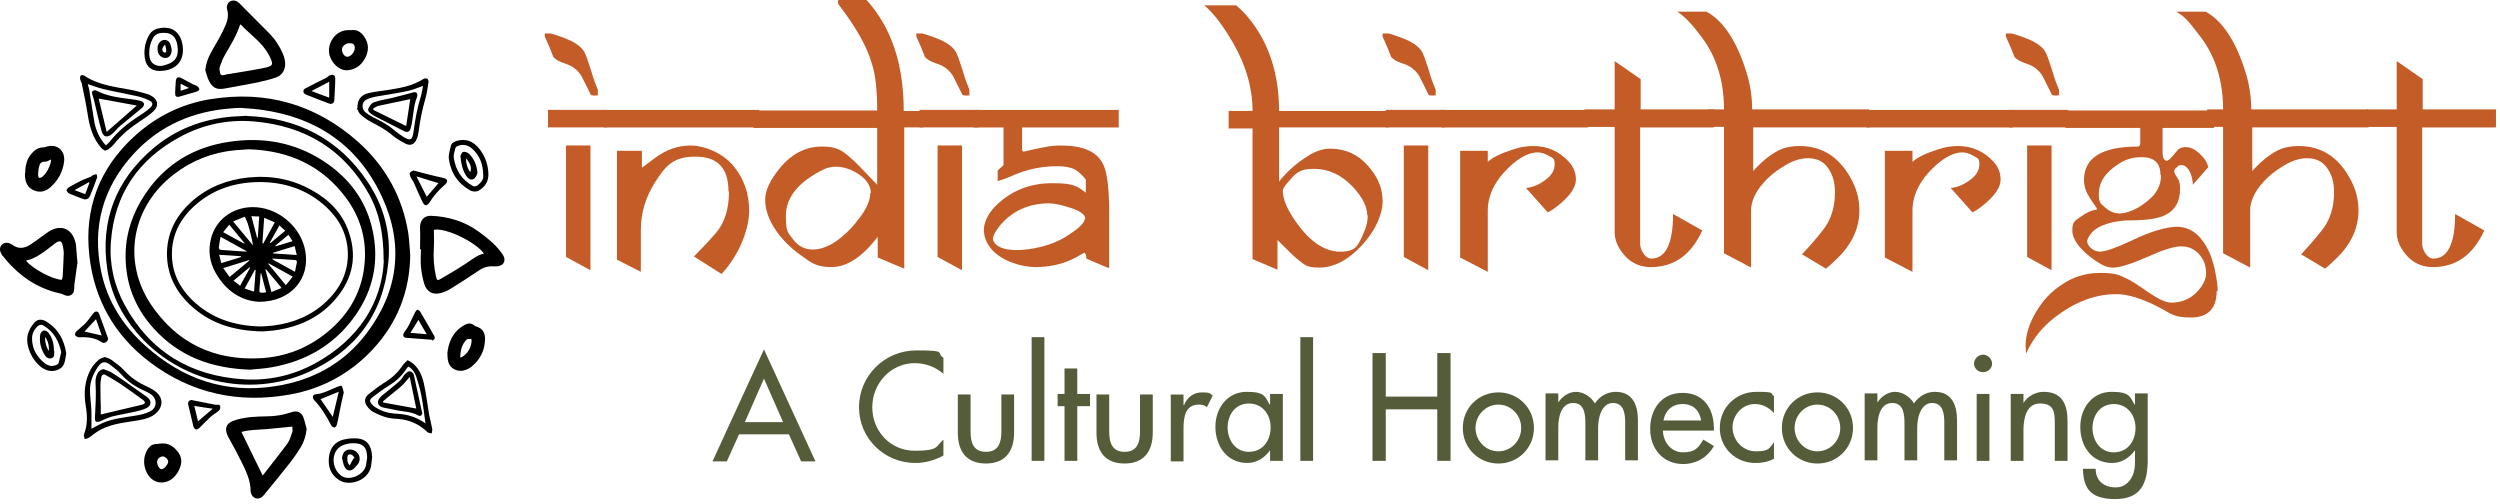 <svg width="372" height="75" viewBox="0 0 372 75" fill="none" xmlns="http://www.w3.org/2000/svg">
<path d="M61.043 37.965C60.963 43.374 59.117 48.07 55.449 52.002C52.098 55.59 47.956 57.833 43.154 58.703C35.555 60.075 28.51 58.571 22.309 53.901C17.032 49.917 13.998 44.535 13.286 37.965C12.52 30.999 14.79 25.062 19.961 20.313C23.154 17.384 26.927 15.485 31.227 14.772C39.592 13.4 47.006 15.511 53.338 21.157C57.375 24.772 59.882 29.31 60.752 34.693C60.911 35.775 60.937 36.883 61.043 37.965ZM35.977 16.065C35.792 16.065 35.607 16.065 35.423 16.065C35.132 16.065 34.842 16.091 34.552 16.118C28.774 16.514 23.761 18.651 19.829 22.951C15.291 27.938 13.681 33.796 15.053 40.418C15.977 44.825 18.299 48.466 21.623 51.447C27.138 56.408 33.576 58.624 40.964 57.463C46.478 56.619 51.148 54.086 54.526 49.627C59.275 43.374 60.145 36.461 56.874 29.363C52.81 20.55 45.449 16.566 35.977 16.065Z" fill="black"/>
<path d="M45.633 63.796C45.528 64.799 45.264 65.696 44.762 66.514C44.235 67.385 43.654 68.229 43.021 69.02C41.834 70.551 40.567 72.055 39.353 73.559C39.222 73.717 39.09 73.875 38.931 73.981C38.404 74.35 37.744 74.192 37.454 73.638C37.375 73.48 37.295 73.269 37.295 73.084C37.295 71.527 36.636 70.155 35.976 68.809C35.475 67.78 34.921 66.751 34.367 65.749C34.235 65.511 34.103 65.274 33.971 65.036C33.311 63.743 33.628 62.925 35.026 62.503C36.583 62.028 38.166 61.976 39.776 61.949C41.042 61.949 42.256 61.712 43.443 61.316C44.156 61.079 44.815 61.316 45.105 62.002C45.343 62.583 45.448 63.216 45.633 63.823V63.796ZM35.923 64.271C36.979 66.435 38.008 68.572 39.09 70.762C40.303 69.179 41.57 67.622 42.757 66.013C43.127 65.511 43.285 64.852 43.496 64.271C43.575 64.007 43.496 63.691 43.496 63.48C42.203 63.611 40.937 63.743 39.697 63.849C38.43 63.955 37.163 63.928 35.923 64.271Z" fill="black"/>
<path d="M62.503 37.072C62.503 36.017 62.556 34.988 62.503 33.932C62.45 32.851 63.084 32.059 64.139 32.112C66.751 32.217 69.178 32.956 71.289 34.513C72.477 35.384 73.638 36.307 74.535 37.494C74.693 37.706 74.851 37.917 74.957 38.154C75.247 38.787 74.957 39.42 74.271 39.579C74.007 39.658 73.717 39.632 73.453 39.632C72.635 39.579 71.922 39.79 71.237 40.265C69.838 41.215 68.413 42.112 66.989 43.009C66.593 43.246 66.171 43.431 65.748 43.563C64.456 43.959 63.506 43.484 63.11 42.191C62.872 41.373 62.714 40.529 62.635 39.684C62.556 38.814 62.635 37.943 62.635 37.099C62.609 37.099 62.582 37.099 62.556 37.099L62.503 37.072ZM72.028 37.758C70.867 36.043 66.276 33.827 64.561 34.196C64.561 35.041 64.614 35.911 64.561 36.782C64.456 38.26 64.561 39.737 64.878 41.162C65.01 41.716 65.089 41.795 65.564 41.505C66.83 40.766 68.097 40.027 69.337 39.209C70.207 38.655 70.973 37.943 72.028 37.732V37.758Z" fill="black"/>
<path d="M30.539 10.448C30.645 9.499 30.935 8.681 31.357 7.889C31.779 7.098 32.281 6.306 32.703 5.514C33.019 4.934 33.309 4.327 33.573 3.72C33.89 3.008 34.022 2.243 33.811 1.451C33.653 0.871 33.864 0.422 34.286 0.185C34.708 -0.026 35.209 0.079 35.605 0.475C37.135 2.005 38.666 3.536 40.17 5.066C40.987 5.91 41.594 6.886 42.069 7.942C42.228 8.285 42.333 8.628 42.386 8.971C42.597 10.132 42.148 11.134 41.067 11.53C40.038 11.9 38.956 12.111 37.901 12.348C36.423 12.638 34.945 12.876 33.468 13.166C32.333 13.377 31.674 13.14 31.119 12.084C30.856 11.583 30.724 10.976 30.539 10.422V10.448ZM35.79 3.641C35.737 3.72 35.684 3.747 35.684 3.773C35.183 5.33 34.312 6.702 33.494 8.127C33.178 8.681 32.94 9.261 32.729 9.868C32.623 10.158 32.676 10.501 32.729 10.791C32.782 11.134 32.993 11.266 33.362 11.161C33.626 11.082 33.89 11.029 34.154 11.002C35.869 10.712 37.61 10.448 39.299 10.105C40.671 9.842 40.724 9.604 40.09 8.338C39.114 6.359 37.267 5.198 35.816 3.641H35.79Z" fill="black"/>
<path d="M11.543 38.944C11.384 40 11.226 41.187 11.068 42.348C11.041 42.586 11.068 42.797 11.041 43.034C10.989 43.878 10.302 44.248 9.537 43.878C9.326 43.773 9.089 43.694 8.851 43.641C5.289 42.849 2.572 40.818 0.355 38.021C0.25 37.889 0.171 37.731 0.118 37.599C-0.093 37.124 -0.014 36.675 0.303 36.385C0.619 36.095 1.068 36.042 1.543 36.253C1.648 36.306 1.727 36.359 1.806 36.411C2.677 37.071 3.574 36.992 4.445 36.438C5.21 35.963 5.923 35.382 6.688 34.855C7.057 34.591 7.4 34.327 7.796 34.169C9.221 33.535 10.514 34.09 11.068 35.567C11.173 35.857 11.279 36.174 11.305 36.491C11.384 37.282 11.437 38.074 11.516 38.971L11.543 38.944ZM9.194 41.636C9.247 41.477 9.3 41.293 9.326 41.134C9.379 39.973 9.458 38.839 9.485 37.678C9.485 37.282 9.405 36.886 9.326 36.517C9.168 35.831 8.93 35.752 8.324 36.121C8.271 36.148 8.192 36.2 8.139 36.253C6.82 37.256 5.58 38.39 3.864 38.786C4.814 39.973 7.849 41.609 9.221 41.636H9.194Z" fill="black"/>
<path d="M3.737 25.777C3.764 24.748 3.948 23.772 4.608 22.954C5.083 22.374 5.663 21.925 6.508 21.925C6.613 21.925 6.745 21.872 6.851 21.846C8.434 21.318 9.727 22.347 9.542 24.036C9.357 25.54 8.671 26.806 7.537 27.835C6.798 28.495 5.954 28.732 5.004 28.31C4.054 27.888 3.764 27.07 3.711 26.12C3.711 26.015 3.711 25.909 3.711 25.804L3.737 25.777ZM7.616 23.719C7.273 23.851 6.983 24.089 6.692 24.062C6.112 24.036 5.927 24.352 5.822 24.775C5.716 25.197 5.69 25.645 5.663 26.067C5.663 26.2 5.743 26.437 5.822 26.463C5.954 26.49 6.138 26.437 6.27 26.331C6.93 25.777 7.299 25.038 7.537 24.221C7.59 24.062 7.59 23.904 7.59 23.719H7.616Z" fill="black"/>
<path d="M66.555 52.665C66.713 51.003 67.32 49.367 69.114 48.364C69.615 48.074 70.117 48.021 70.592 48.444C70.671 48.523 70.776 48.549 70.882 48.575C71.779 48.892 72.148 49.42 72.175 50.343C72.175 52.032 71.515 53.43 70.222 54.512C70.117 54.618 69.985 54.697 69.853 54.776C69.114 55.198 68.349 55.356 67.557 54.934C66.766 54.486 66.581 53.747 66.581 52.665H66.555ZM68.481 53.219C69.51 52.903 70.328 51.451 70.143 50.422C69.906 50.449 69.589 50.422 69.431 50.528C68.718 51.24 68.507 52.164 68.481 53.193V53.219Z" fill="black"/>
<path d="M15.556 53.113C15.899 53.245 16.295 53.324 16.558 53.535C17.218 54.01 17.904 54.485 18.458 55.092C19.434 56.174 20.569 56.939 21.888 57.52C22.231 57.678 22.574 57.863 22.891 58.074C24.764 59.34 24.078 61.108 22.601 61.926C21.888 62.322 20.991 62.48 20.173 62.612C18.194 62.928 16.189 63.113 14.448 64.248C14.025 64.512 13.63 64.881 13.207 65.145C13.049 65.25 12.812 65.277 12.601 65.33C12.548 65.145 12.495 64.934 12.469 64.749C12.469 64.696 12.495 64.644 12.521 64.564C13.049 63.192 12.996 61.794 12.759 60.396C12.442 58.469 12.574 56.57 13.577 54.828C13.867 54.327 14.289 53.905 14.711 53.509C14.923 53.324 15.266 53.272 15.556 53.14V53.113ZM13.603 63.799C14.105 63.535 14.632 63.245 15.186 62.981C16.77 62.269 18.458 62.137 20.147 61.847C20.886 61.741 21.624 61.556 22.284 61.24C23.392 60.739 23.445 59.367 22.469 58.681C22.126 58.443 21.756 58.258 21.387 58.1C20.094 57.52 18.959 56.754 18.01 55.673C17.535 55.145 16.981 54.723 16.427 54.301C15.635 53.694 15.107 53.773 14.553 54.617C13.867 55.646 13.366 56.807 13.392 58.074C13.392 59.129 13.577 60.158 13.603 61.214C13.63 62.084 13.603 62.955 13.603 63.799Z" fill="black"/>
<path d="M15.618 22.426C15.433 22.294 15.222 22.189 15.064 22.004C13.824 20.606 13.349 18.891 13.059 17.096C12.821 15.513 12.478 13.957 12.161 12.4C12.109 12.189 11.95 11.978 11.924 11.767C11.898 11.582 11.924 11.345 12.003 11.239C12.082 11.16 12.373 11.16 12.504 11.239C14.642 12.664 17.095 12.928 19.523 13.376C20.367 13.535 21.159 13.798 21.977 14.009C22.161 14.062 22.346 14.168 22.504 14.247C23.507 14.801 23.692 15.751 22.847 16.542C22.293 17.07 21.607 17.545 20.948 17.967C19.444 18.944 18.072 20.052 16.937 21.477C16.726 21.74 16.462 21.951 16.198 22.163C16.04 22.294 15.829 22.321 15.565 22.453L15.618 22.426ZM15.75 21.635C15.961 21.424 16.198 21.265 16.357 21.054C17.57 19.498 19.074 18.284 20.737 17.229C21.291 16.859 21.845 16.49 22.346 16.041C22.821 15.619 22.768 15.197 22.188 14.933C21.607 14.669 20.974 14.432 20.341 14.3C18.678 13.93 17.016 13.64 15.354 13.244C14.589 13.06 13.824 12.769 13.059 12.505C13.138 12.822 13.243 13.139 13.296 13.482C13.56 15.039 13.771 16.569 14.035 18.126C14.272 19.445 14.826 20.606 15.75 21.635Z" fill="black"/>
<path d="M51.971 4.484C51.971 4.484 52.103 4.484 52.235 4.484C52.947 4.378 53.528 4.642 53.976 5.17C54.742 6.093 54.979 7.149 54.504 8.283C54.003 9.471 53.158 10.262 51.839 10.447C50.757 10.579 49.676 9.787 49.148 8.547C48.383 6.674 49.887 4.378 51.945 4.484H51.971ZM52.789 7.175C52.789 6.621 52.578 6.41 51.945 6.436C51.496 6.436 51.021 6.779 50.916 7.175C50.81 7.545 51.021 8.151 51.391 8.362C51.523 8.442 51.707 8.468 51.866 8.415C52.34 8.283 52.789 7.65 52.789 7.175Z" fill="black"/>
<path d="M23.526 66.014C23.552 66.014 23.684 66.014 23.816 66.014C25.03 65.829 25.9 66.436 26.56 67.359C27.193 68.256 27.035 69.18 26.56 70.077C26.111 70.895 25.505 71.528 24.555 71.739C23.104 72.029 21.89 71.106 21.52 69.391C21.336 68.494 21.494 67.623 21.969 66.858C22.312 66.304 22.813 65.987 23.578 66.066L23.526 66.014ZM23.367 68.652C23.367 69.233 23.71 69.813 24.053 69.813C24.423 69.813 25.03 69.101 25.03 68.652C25.03 68.362 24.581 67.94 24.265 67.913C23.842 67.913 23.394 68.256 23.394 68.652H23.367Z" fill="black"/>
<path d="M53.181 16.043C53.181 14.829 53.682 14.143 54.843 13.853C55.819 13.616 56.822 13.536 57.798 13.378C59.619 13.088 61.439 12.771 63.022 11.742C63.154 11.663 63.444 11.637 63.576 11.716C63.708 11.795 63.788 12.059 63.761 12.217C63.629 13.061 63.524 13.906 63.286 14.724C62.811 16.333 62.495 17.969 62.284 19.631C62.231 20.027 62.125 20.423 61.967 20.766C61.624 21.505 61.044 21.742 60.331 21.373C59.645 21.003 58.933 20.608 58.352 20.106C57.402 19.288 56.321 18.734 55.239 18.154C54.658 17.863 54.131 17.468 53.656 17.046C53.392 16.834 53.286 16.439 53.102 16.122C53.154 16.122 53.181 16.069 53.233 16.043H53.181ZM62.97 12.771C62.152 13.061 61.413 13.378 60.674 13.536C59.249 13.853 57.798 14.038 56.373 14.302C55.74 14.407 55.107 14.539 54.553 14.803C53.84 15.146 53.735 16.148 54.342 16.676C54.685 16.966 55.08 17.23 55.503 17.441C56.584 17.969 57.64 18.497 58.563 19.288C58.985 19.658 59.434 19.974 59.909 20.291C61.07 21.03 61.36 20.898 61.545 19.526C61.782 17.758 62.099 16.017 62.627 14.328C62.785 13.827 62.838 13.299 62.943 12.771H62.97Z" fill="black"/>
<path d="M60.626 53.59C60.863 53.695 60.995 53.775 61.127 53.854C62.288 54.619 62.789 55.833 63.08 57.099C63.422 58.603 63.581 60.133 63.845 61.637C63.977 62.376 64.188 63.089 64.32 63.827C64.346 64.038 64.267 64.276 64.24 64.487C64.029 64.434 63.739 64.434 63.607 64.302C62.525 63.273 61.285 62.614 59.808 62.403C59.122 62.297 58.409 62.323 57.723 62.165C56.958 61.98 56.246 61.664 55.533 61.294C55.19 61.11 54.874 60.793 54.636 60.476C54.161 59.843 54.214 59.157 54.847 58.656C55.639 58.023 56.43 57.416 57.275 56.888C58.356 56.228 59.254 55.384 59.94 54.329C60.124 54.065 60.388 53.854 60.626 53.616V53.59ZM63.317 63.036C63.106 61.532 62.947 60.133 62.684 58.788C62.499 57.838 62.209 56.914 61.919 55.991C61.707 55.41 61.364 54.883 60.758 54.54C60.652 54.672 60.52 54.804 60.441 54.935C59.755 55.991 58.858 56.782 57.776 57.442C56.958 57.943 56.167 58.55 55.401 59.131C54.979 59.447 54.979 59.738 55.322 60.133C55.481 60.318 55.639 60.476 55.824 60.582C56.589 61.083 57.433 61.4 58.383 61.505C58.884 61.558 59.386 61.584 59.887 61.637C61.101 61.822 62.235 62.218 63.343 63.036H63.317Z" fill="black"/>
<path d="M69.111 20.847C69.771 20.847 70.536 21.242 71.169 21.955C72.119 23.063 72.62 24.382 72.673 25.834C72.726 26.994 72.145 27.865 71.169 28.393C70.879 28.551 70.377 28.525 70.087 28.393C68.188 27.39 67.079 25.754 66.789 23.643C66.71 23.01 66.948 22.298 67.106 21.638C67.238 21.137 68.003 20.82 69.111 20.82V20.847ZM71.908 26.229C71.908 24.435 71.38 23.142 70.272 22.14C69.665 21.585 68.9 21.401 68.108 21.717C67.977 21.77 67.792 21.902 67.765 22.034C67.633 22.535 67.449 23.063 67.528 23.538C67.818 25.358 68.742 26.783 70.377 27.68C70.536 27.76 70.853 27.733 70.984 27.628C71.538 27.232 71.961 26.704 71.908 26.229Z" fill="black"/>
<path d="M9.859 52.556C9.753 53.11 9.727 53.611 9.542 54.112C9.437 54.403 9.199 54.693 8.935 54.851C8.276 55.247 7.537 55.326 6.798 55.01C5.03 54.271 3.632 51.5 4.16 49.68C4.318 49.099 4.687 48.519 5.083 48.044C5.532 47.49 6.218 47.437 6.825 47.806C8.645 48.888 9.542 50.55 9.859 52.582V52.556ZM9.12 52.45C8.777 50.762 8.012 49.363 6.482 48.44C6.165 48.255 5.848 48.308 5.558 48.572C5.057 49.073 4.767 49.653 4.767 50.366C4.767 51.975 5.532 53.189 6.772 54.139C6.957 54.271 7.194 54.35 7.431 54.429C7.854 54.535 8.645 54.297 8.724 54.033C8.856 53.532 8.962 53.004 9.094 52.45H9.12Z" fill="black"/>
<path d="M55.369 68.073C55.316 68.442 55.289 68.812 55.237 69.208C54.946 71.503 51.991 72.453 50.435 71.424C49.168 70.606 48.772 69.366 48.957 67.941C49.115 66.675 49.828 65.725 51.121 65.408C51.807 65.25 52.572 65.171 53.284 65.25C54.656 65.408 55.342 66.411 55.369 68.047V68.073ZM54.63 68.073C54.63 66.49 53.917 65.857 52.334 65.962C51.991 65.962 51.648 66.041 51.305 66.147C50.329 66.437 49.722 67.229 49.643 68.258C49.564 69.34 50.118 70.395 50.91 70.87C52.176 71.609 54.26 70.553 54.471 69.181C54.524 68.812 54.577 68.469 54.63 68.099V68.073Z" fill="black"/>
<path d="M24.634 4.144C26.085 4.144 27.167 5.357 27.22 7.336C27.273 9.632 25.558 10.555 23.764 10.555C22.286 10.555 21.547 9.658 21.494 8.049C21.468 7.072 21.679 6.149 22.154 5.278C22.603 4.46 23.341 4.117 24.661 4.117L24.634 4.144ZM24.397 4.882C23.605 4.882 23.078 5.093 22.761 5.674C22.365 6.386 22.18 7.178 22.207 7.996C22.233 9.051 22.629 9.605 23.552 9.79C23.975 9.869 24.45 9.737 24.872 9.579C25.98 9.21 26.508 8.523 26.455 7.363C26.402 5.753 25.742 4.882 24.397 4.882Z" fill="black"/>
<path d="M51.152 58.418C50.994 59.104 50.809 59.816 50.677 60.528C50.492 61.399 50.361 62.27 50.149 63.114C50.097 63.299 49.938 63.589 49.806 63.615C49.648 63.642 49.358 63.457 49.279 63.299C48.593 61.927 47.801 60.66 46.746 59.526C46.403 59.156 46.535 58.681 47.036 58.655C47.88 58.602 48.619 58.233 49.358 57.916C49.675 57.784 49.965 57.653 50.281 57.521C50.809 57.309 50.888 57.336 51.02 57.89C51.047 58.048 51.099 58.18 51.152 58.391V58.418ZM47.696 59.394C48.303 60.265 48.883 61.135 49.516 62.032C49.806 60.792 50.097 59.579 50.413 58.286C49.411 58.708 48.54 59.051 47.696 59.394Z" fill="black"/>
<path d="M61.548 25.378C62.075 25.51 62.498 25.642 62.946 25.747C63.975 26.011 65.031 26.275 66.086 26.512C66.508 26.618 66.666 26.935 66.403 27.278C66.323 27.383 66.218 27.462 66.112 27.568C65.242 28.307 64.503 29.177 63.896 30.154C63.791 30.338 63.474 30.576 63.316 30.549C63.131 30.497 62.946 30.206 62.841 29.995C62.392 29.072 61.996 28.122 61.574 27.172C61.442 26.882 61.205 26.618 61.073 26.301C60.994 26.117 60.915 25.853 60.994 25.721C61.099 25.536 61.363 25.457 61.548 25.352V25.378ZM61.97 26.249C62.498 27.304 62.999 28.307 63.5 29.283C64.081 28.597 64.688 27.911 65.242 27.251C64.16 26.908 63.078 26.592 61.97 26.249Z" fill="black"/>
<path d="M16.086 50.394C16.086 50.816 15.531 51.185 15.188 50.948C14.186 50.262 13.051 50.13 11.89 50.182C11.811 50.182 11.732 50.182 11.653 50.182C11.468 50.103 11.231 50.024 11.178 49.866C11.125 49.708 11.231 49.444 11.363 49.312C11.811 48.89 12.312 48.52 12.735 48.072C13.157 47.623 13.5 47.122 13.869 46.647C14.212 46.225 14.582 46.251 14.766 46.752C15.136 47.702 15.479 48.705 15.822 49.655C15.901 49.892 16.006 50.13 16.086 50.367V50.394ZM14.291 47.491C13.658 48.151 13.104 48.758 12.576 49.338C13.394 49.523 14.239 49.708 15.136 49.919C14.872 49.153 14.582 48.336 14.291 47.518V47.491Z" fill="black"/>
<path d="M49.224 15.485C49.118 15.459 48.96 15.406 48.828 15.353C47.826 14.984 46.823 14.588 45.82 14.192C45.688 14.139 45.556 14.113 45.451 14.034C45.055 13.823 45.029 13.374 45.425 13.163C46.454 12.609 47.509 12.108 48.538 11.58C48.723 11.501 48.855 11.316 49.013 11.237C49.198 11.158 49.435 11.079 49.62 11.158C49.752 11.184 49.884 11.448 49.884 11.606C49.884 12.662 49.804 13.717 49.752 14.773C49.752 15.116 49.673 15.406 49.224 15.459V15.485ZM46.374 13.559C47.298 13.902 48.116 14.219 48.987 14.535V12.16C48.09 12.635 47.272 13.057 46.374 13.532V13.559Z" fill="black"/>
<path d="M28.489 59.523C29.65 59.761 30.811 59.998 31.945 60.209C32.051 60.209 32.183 60.262 32.288 60.236C32.578 60.157 32.763 60.289 32.789 60.553C32.789 60.711 32.71 60.975 32.605 61.08C32.209 61.423 31.761 61.661 31.365 62.004C30.784 62.531 30.257 63.112 29.676 63.666C29.544 63.798 29.307 63.93 29.148 63.903C28.99 63.877 28.832 63.639 28.779 63.455C28.515 62.373 28.278 61.318 28.014 60.236C27.908 59.84 28.093 59.576 28.462 59.523H28.489ZM28.911 60.394C29.122 61.239 29.28 61.951 29.465 62.69C30.177 62.083 30.863 61.502 31.655 60.816C30.705 60.684 29.834 60.553 28.911 60.394Z" fill="black"/>
<path d="M64.237 50.553C62.971 50.447 61.704 50.368 60.411 50.263C60.042 50.236 59.883 49.893 60.094 49.55C60.306 49.181 60.622 48.838 60.807 48.442C61.15 47.782 61.44 47.096 61.783 46.437C61.862 46.305 61.994 46.094 62.126 46.094C62.258 46.094 62.443 46.252 62.522 46.384C63.234 47.571 63.92 48.759 64.606 49.972C64.686 50.104 64.712 50.315 64.659 50.421C64.606 50.553 64.422 50.606 64.29 50.685C64.29 50.632 64.29 50.606 64.263 50.553H64.237ZM61.044 49.524C61.862 49.603 62.627 49.656 63.498 49.735C63.05 48.97 62.654 48.31 62.258 47.598C61.836 48.257 61.467 48.891 61.071 49.524H61.044Z" fill="black"/>
<path d="M12.677 29.683C12.624 29.683 12.518 29.657 12.439 29.631C11.727 29.367 11.014 29.103 10.328 28.812C10.144 28.733 9.933 28.496 9.906 28.311C9.906 28.179 10.117 27.942 10.302 27.836C10.856 27.52 11.437 27.203 12.017 26.913C12.492 26.675 12.993 26.517 13.495 26.306C13.6 26.253 13.706 26.121 13.811 26.069C13.996 25.989 14.181 25.963 14.365 25.91C14.392 26.095 14.497 26.279 14.444 26.438C14.128 27.335 13.758 28.232 13.415 29.103C13.284 29.419 13.099 29.657 12.703 29.657L12.677 29.683ZM12.677 28.892C12.888 28.311 13.099 27.757 13.31 27.203C13.284 27.177 13.231 27.15 13.204 27.124C12.518 27.493 11.859 27.863 11.094 28.285C11.674 28.496 12.149 28.681 12.677 28.892Z" fill="black"/>
<path d="M26.055 13.906C26.081 13.299 26.108 12.693 26.16 12.086C26.213 11.532 26.477 11.373 26.978 11.611C27.559 11.901 28.113 12.244 28.693 12.534C28.904 12.64 29.168 12.693 29.353 12.825C29.511 12.93 29.643 13.141 29.669 13.299C29.669 13.379 29.458 13.563 29.326 13.616C28.482 13.88 27.611 14.091 26.767 14.355C26.266 14.513 26.028 14.355 26.081 13.88L26.055 13.906ZM28.139 13.088C27.664 12.851 27.295 12.666 26.873 12.455V13.511C27.268 13.379 27.638 13.247 28.139 13.088Z" fill="black"/>
<path d="M36.719 17.257C44.159 17.521 50.386 20.581 54.713 27.072C57.141 30.713 58.223 34.776 57.774 39.13C56.983 46.861 52.814 52.27 45.795 55.41C37.035 59.315 26.534 56.808 20.334 49.473C18.038 46.755 16.508 43.668 15.98 40.159C14.872 32.903 17.194 26.835 22.788 22.085C26.112 19.262 30.043 17.758 34.397 17.362C35.083 17.31 35.769 17.283 36.719 17.23V17.257ZM57.088 38.813C57.088 34.592 56.376 31.558 54.951 28.972C51.231 22.244 45.4 18.734 37.827 18.075C33.922 17.732 30.149 18.523 26.692 20.423C20.545 23.774 17.035 28.919 16.508 35.938C16.244 39.236 16.956 42.428 18.54 45.357C22.339 52.375 28.381 55.937 36.244 56.439C39.964 56.676 43.553 55.885 46.851 54.09C53.368 50.528 56.824 45.04 57.114 38.813H57.088Z" fill="black"/>
<path d="M15.418 54.93C15.84 55.114 16.289 55.22 16.658 55.457C17.476 55.959 18.241 56.513 19.033 57.067C19.903 57.674 20.774 58.281 21.645 58.914C21.724 58.967 21.829 59.019 21.909 59.099C22.568 59.6 22.568 60.339 21.829 60.708C21.223 61.025 20.51 61.157 19.851 61.315C18.795 61.552 17.74 61.711 16.684 61.974C16.051 62.133 15.444 62.476 14.837 62.713C14.653 62.766 14.389 62.819 14.257 62.713C14.151 62.66 14.125 62.37 14.125 62.186C14.178 60.84 14.283 59.494 14.257 58.149C14.257 57.278 14.046 56.381 14.521 55.563C14.706 55.22 14.969 54.983 15.418 54.93ZM14.996 61.684C15.154 61.632 15.26 61.605 15.392 61.579C16.684 61.262 17.977 60.972 19.297 60.655C19.956 60.497 20.589 60.365 21.249 60.18C21.381 60.154 21.539 60.022 21.566 59.89C21.566 59.811 21.434 59.626 21.328 59.547C20.194 58.729 19.033 57.885 17.872 57.093C17.186 56.645 16.473 56.223 15.761 55.827C15.418 55.616 15.154 55.748 15.075 56.117C14.996 56.539 14.943 56.961 14.943 57.357C14.943 58.413 14.969 59.468 14.996 60.55C14.996 60.893 14.996 61.236 14.996 61.658V61.684Z" fill="black"/>
<path d="M14.132 13.43C14.211 13.43 14.316 13.456 14.396 13.509C15.979 14.327 17.72 14.538 19.462 14.749C19.989 14.802 20.517 14.907 21.018 15.039C21.203 15.092 21.414 15.303 21.44 15.488C21.44 15.646 21.308 15.91 21.15 16.042C20.068 16.939 18.96 17.836 17.878 18.733C17.456 19.102 17.113 19.551 16.691 19.92C15.952 20.554 15.345 20.395 15.108 19.472C14.686 17.942 14.343 16.385 13.973 14.828C13.894 14.538 13.789 14.248 13.71 13.957C13.63 13.641 13.762 13.456 14.132 13.43ZM20.332 15.699C18.459 15.356 16.586 15.013 14.686 14.67C15.055 16.253 15.451 17.915 15.873 19.63C17.43 18.258 18.881 16.992 20.332 15.725V15.699Z" fill="black"/>
<path d="M62.1 14.168C62.1 14.22 62.1 14.326 62.073 14.405C61.598 15.487 61.545 16.674 61.361 17.835C61.308 18.257 61.229 18.706 61.097 19.128C60.965 19.629 60.569 19.735 60.147 19.524C58.775 18.811 57.377 18.125 56.005 17.413C55.794 17.308 55.583 17.176 55.371 17.044C55.055 16.833 54.659 16.542 54.817 16.147C54.976 15.777 55.292 15.329 55.635 15.223C56.506 14.906 57.456 14.775 58.379 14.563C59.408 14.3 60.464 14.036 61.493 13.746C61.862 13.64 62.1 13.772 62.1 14.194V14.168ZM55.556 16.147C55.556 16.226 55.556 16.279 55.556 16.358C57.166 17.149 58.775 17.941 60.437 18.759C60.648 17.413 60.833 16.094 61.044 14.748C59.461 15.091 57.878 15.408 56.321 15.751C56.057 15.804 55.794 16.015 55.53 16.147H55.556Z" fill="black"/>
<path d="M62.839 61.345C62.839 61.794 62.575 62.005 62.232 61.82C61.124 61.187 59.857 61.266 58.67 60.976C58.116 60.844 57.535 60.764 56.981 60.633C56.216 60.422 56.005 59.815 56.506 59.208C56.77 58.891 57.113 58.627 57.456 58.363C58.142 57.809 58.828 57.255 59.488 56.675C59.804 56.385 59.963 55.989 60.253 55.672C60.438 55.487 60.702 55.25 60.913 55.25C61.256 55.25 61.52 55.487 61.599 55.857C61.942 57.44 62.285 58.997 62.628 60.58C62.68 60.87 62.76 61.16 62.812 61.398L62.839 61.345ZM56.981 59.709C56.981 59.762 57.008 59.841 57.034 59.894C58.644 60.184 60.253 60.474 61.942 60.791C61.599 59.155 61.282 57.625 60.965 56.068C60.543 56.543 60.227 56.991 59.831 57.361C59.224 57.915 58.538 58.416 57.905 58.944C57.588 59.208 57.298 59.472 57.008 59.709H56.981Z" fill="black"/>
<path d="M68.508 23.19C68.587 23.058 68.692 22.662 68.904 22.609C69.141 22.53 69.537 22.662 69.748 22.847C70.54 23.586 70.909 24.535 71.041 25.591C71.094 25.934 70.671 26.593 70.407 26.673C69.933 26.831 69.616 26.514 69.379 26.171C68.824 25.327 68.613 24.377 68.508 23.216V23.19ZM69.352 23.559C69.299 24.298 69.669 25.353 69.985 25.591C70.276 24.773 69.827 24.166 69.352 23.559Z" fill="black"/>
<path d="M8.067 52.242C8.067 52.321 8.067 52.426 8.067 52.505C8.067 52.849 8.067 53.165 7.671 53.297C7.275 53.429 6.958 53.244 6.747 52.954C6.088 52.004 5.824 50.949 5.982 49.788C6.009 49.55 6.272 49.234 6.484 49.181C6.695 49.128 7.064 49.313 7.196 49.498C7.829 50.289 8.014 51.239 8.04 52.242H8.067ZM7.249 52.242C7.381 51.529 7.064 50.474 6.695 50.157C6.695 50.922 6.879 51.608 7.249 52.242Z" fill="black"/>
<path d="M50.891 68.255C50.943 67.517 51.207 67.095 51.735 66.936C52.315 66.778 53.001 67.042 53.318 67.57C53.635 68.124 53.582 68.73 53.133 69.205C53.001 69.337 52.87 69.496 52.738 69.654C52.184 70.208 51.55 70.103 51.234 69.39C51.075 69.047 51.023 68.651 50.917 68.255H50.891ZM52.632 68.203H52.79C52.685 68.018 52.579 67.833 52.421 67.728C52.131 67.517 51.761 67.596 51.709 67.886C51.629 68.361 51.656 68.81 52.025 69.258C52.236 68.862 52.421 68.546 52.606 68.203H52.632Z" fill="black"/>
<path d="M25.549 7.387C25.549 8.126 25.206 8.601 24.652 8.627C24.072 8.653 23.544 8.205 23.465 7.545C23.386 7.017 23.465 6.543 23.887 6.173C24.388 5.751 25.074 5.909 25.338 6.543C25.444 6.806 25.47 7.097 25.549 7.36V7.387ZM24.599 6.622C24.124 7.017 24.045 7.466 24.283 7.703C24.362 7.783 24.494 7.835 24.599 7.835C24.652 7.835 24.758 7.677 24.731 7.598C24.731 7.308 24.652 7.017 24.573 6.622H24.599Z" fill="black"/>
<path d="M37.426 55.013C31.411 54.855 26.609 53.008 22.835 48.839C19.986 45.672 18.587 41.952 18.693 37.651C18.772 34.432 19.828 31.556 21.595 28.892C24.577 24.433 28.799 21.899 34.049 21.108C39.062 20.343 43.812 21.161 48.112 23.958C52.228 26.622 54.867 30.369 55.632 35.277C56.344 39.762 55.21 43.852 52.492 47.467C49.511 51.424 45.474 53.72 40.619 54.617C39.405 54.855 38.165 54.907 37.4 54.986L37.426 55.013ZM37.031 22.216C36.292 22.269 35.685 22.295 35.052 22.348C31.674 22.665 28.64 23.826 25.949 25.884C19.616 30.686 18.113 38.839 22.492 45.356C26.371 51.081 31.912 53.694 38.825 53.298C42.466 53.087 45.764 51.82 48.614 49.498C52.044 46.728 54.023 43.166 54.286 38.733C54.498 35.33 53.521 32.19 51.49 29.446C47.875 24.564 42.888 22.401 37.031 22.216Z" fill="black"/>
<path d="M39.067 49.316C34.713 49.236 31.151 48.102 28.223 45.305C26.138 43.326 24.898 40.872 24.845 37.97C24.792 34.698 26.191 32.06 28.592 29.923C30.966 27.838 33.79 26.756 36.903 26.413C40.254 26.07 43.42 26.624 46.375 28.287C48.961 29.712 50.966 31.717 51.916 34.566C53.288 38.603 52.259 42.112 49.357 45.12C47.193 47.363 44.449 48.577 41.415 49.078C40.518 49.236 39.594 49.263 39.067 49.316ZM38.829 48.577C39.331 48.55 39.99 48.524 40.623 48.445C43.605 48.075 46.296 46.994 48.513 44.909C50.623 42.93 51.837 40.529 51.758 37.601C51.679 34.883 50.518 32.64 48.565 30.82C45.637 28.102 42.101 26.994 38.143 27.099C34.687 27.205 31.573 28.26 28.961 30.609C26.798 32.561 25.531 34.989 25.584 37.944C25.61 40.556 26.692 42.746 28.513 44.566C31.336 47.337 34.792 48.498 38.803 48.577H38.829Z" fill="black"/>
<path d="M38.517 44.908C35.957 44.776 33.609 43.325 32.079 40.581C31.182 38.997 30.944 37.282 31.393 35.514C32.079 32.744 34.506 30.897 37.461 30.818C41.234 30.739 44.77 33.641 45.43 37.361C46.168 41.478 43.292 44.908 38.517 44.908ZM34.691 32.955C35.746 34.222 36.696 35.356 37.646 36.517C37.461 35.409 37.197 34.354 36.881 33.298C36.775 32.955 36.591 32.612 36.432 32.243C35.799 32.507 35.271 32.718 34.664 32.955H34.691ZM32.818 35.251C32.712 35.858 32.606 36.359 32.554 36.86C32.554 36.966 32.712 37.177 32.791 37.177C34.084 37.282 35.377 37.361 36.67 37.441C36.67 37.441 36.67 37.388 36.67 37.361C35.403 36.675 34.163 35.989 32.791 35.224L32.818 35.251ZM39.968 39.182C39.968 39.182 39.915 39.235 39.915 39.261C40.76 40.29 41.63 41.319 42.527 42.427C42.897 42.005 43.213 41.609 43.556 41.161C42.316 40.475 41.129 39.815 39.968 39.182ZM40.575 38.496C40.575 38.522 40.575 38.575 40.548 38.602C41.63 39.208 42.738 39.789 43.899 40.449C44.005 39.947 44.058 39.525 44.163 39.103C44.242 38.786 44.084 38.707 43.794 38.681C43.266 38.681 42.738 38.602 42.211 38.575C41.657 38.549 41.102 38.522 40.575 38.47V38.496ZM39.071 36.2C39.097 36.2 39.15 36.2 39.176 36.227C39.73 35.198 40.311 34.169 40.891 33.087C40.337 32.85 39.862 32.639 39.308 32.401C39.229 33.72 39.124 34.96 39.044 36.2H39.071ZM37.092 38.786C37.092 38.786 37.066 38.733 37.039 38.707C35.799 39.103 34.533 39.472 33.213 39.894C33.556 40.396 33.847 40.791 34.163 41.214C35.192 40.369 36.142 39.578 37.092 38.786ZM41.894 42.85C41.076 41.873 40.337 40.95 39.572 40.053C39.546 40.053 39.519 40.079 39.493 40.105C39.783 41.214 40.074 42.295 40.39 43.456C40.918 43.245 41.366 43.061 41.894 42.85ZM33.187 34.538C34.269 35.145 35.298 35.699 36.327 36.253C36.327 36.253 36.353 36.2 36.38 36.174C35.641 35.277 34.902 34.38 34.11 33.43C33.794 33.8 33.53 34.142 33.213 34.538H33.187ZM40.601 37.599C40.601 37.625 40.601 37.678 40.601 37.705C41.762 37.784 42.923 37.863 44.163 37.942C44.031 37.467 43.952 37.045 43.846 36.623C42.712 36.966 41.657 37.282 40.601 37.625V37.599ZM37.804 43.404C37.883 42.243 37.963 41.214 38.042 40.158C38.015 40.158 37.963 40.158 37.936 40.132C37.435 41.055 36.934 41.953 36.406 42.929C36.907 43.113 37.329 43.245 37.831 43.404H37.804ZM35.852 38.232C35.852 38.206 35.852 38.153 35.852 38.127C34.796 38.047 33.741 37.995 32.606 37.916C32.738 38.364 32.818 38.733 32.923 39.156C33.952 38.839 34.902 38.549 35.852 38.259V38.232ZM35.72 42.533C36.248 41.583 36.722 40.712 37.224 39.815C37.197 39.815 37.171 39.789 37.145 39.763C36.353 40.422 35.562 41.082 34.744 41.768C35.087 42.032 35.377 42.269 35.746 42.533H35.72ZM38.279 35.383C38.306 35.383 38.332 35.383 38.358 35.383C38.438 34.354 38.49 33.298 38.569 32.216C38.174 32.216 37.831 32.19 37.409 32.164C37.699 33.298 37.989 34.327 38.253 35.383H38.279ZM40.153 36.095C40.153 36.095 40.205 36.148 40.232 36.174C40.971 35.567 41.683 34.96 42.448 34.327C42.132 34.063 41.868 33.826 41.577 33.536C41.076 34.433 40.627 35.251 40.153 36.095ZM38.86 40.66H38.781C38.728 41.372 38.701 42.084 38.622 42.77C38.543 43.562 38.569 43.615 39.361 43.536C39.44 43.536 39.493 43.509 39.599 43.456C39.335 42.507 39.097 41.557 38.86 40.633V40.66ZM40.971 36.57C40.971 36.596 40.997 36.623 41.023 36.649C41.841 36.385 42.659 36.148 43.53 35.884C43.319 35.541 43.134 35.251 42.923 34.934C42.237 35.514 41.604 36.042 40.944 36.57H40.971Z" fill="black"/>
<path d="M89.042 14.141C89.042 14.141 88.805 14.22 88.568 14.22C88.331 14.22 88.173 14.22 87.936 14.141L86.514 11.297C85.961 10.428 85.171 9.796 84.144 9.48C83.117 9.164 82.564 8.769 82.326 8.453C82.09 7.821 81.695 6.794 81.062 5.451V4.977H81.931C83.038 5.293 83.907 5.609 84.618 5.925C85.724 6.399 86.514 7.031 86.909 7.663C87.146 8.058 87.462 8.927 87.936 10.428C88.331 11.85 88.726 12.798 88.963 13.351C88.963 13.588 88.963 13.904 88.963 14.299L89.042 14.141ZM90.306 18.96H81.537V16.353H90.306V18.96ZM87.857 40.212L84.223 38.237V21.646H87.857V40.212Z" fill="#C45C28"/>
<path d="M112.975 18.963H89.906V16.355H112.975V18.963ZM108.393 28.443C108.393 24.967 106.734 23.308 103.495 23.308C100.256 23.308 99.071 24.572 97.491 27.1C96.069 29.312 95.358 31.682 95.358 34.21V40.452L91.802 38.635V22.439H95.516V24.967L97.412 23.545C99.071 22.281 100.888 21.649 102.784 21.649C104.68 21.649 107.445 22.676 109.104 24.651C110.684 26.547 111.474 28.759 111.474 31.366C111.474 33.973 110.131 37.766 107.366 40.768L103.258 38.16C104.522 36.896 105.628 35.711 106.576 34.605C107.84 33.104 108.472 31.05 108.472 28.522L108.393 28.443Z" fill="#C45C28"/>
<path d="M137.398 18.961H134.554V39.976L130.604 38.317V35.236C128.313 38.238 126.022 39.739 123.731 39.739C121.44 39.739 120.729 39.107 119.07 37.922C117.647 36.895 116.462 35.71 115.514 34.367C114.408 32.786 113.855 31.206 113.855 29.705C113.855 28.283 114.645 26.703 116.146 24.886C117.884 22.832 119.939 21.805 122.309 21.805C124.679 21.805 125.39 22.437 126.891 23.78C127.365 24.175 128.55 25.439 130.525 27.493V19.04H112.117V16.433H130.525C130.525 13.51 130.288 11.139 129.735 9.48C129.024 6.952 127.365 4.029 124.758 0.632C124.758 0.632 124.679 0.474 124.679 0.316C124.679 0.158 124.679 0 124.837 0H128.945C132.658 4.108 134.475 9.559 134.475 16.512H137.319V19.119L137.398 18.961ZM129.577 28.757C129.577 27.651 128.945 26.703 127.76 25.913C126.654 25.202 125.548 24.807 124.363 24.807C123.178 24.807 122.467 25.202 121.124 25.992C118.279 27.73 116.936 29.784 116.936 32.154C116.936 34.525 117.252 34.604 117.963 35.552C118.753 36.658 119.781 37.132 120.966 37.132C122.151 37.132 123.652 36.579 125.074 35.394C126.101 34.604 127.049 33.577 127.918 32.392C129.024 30.969 129.498 29.705 129.498 28.678L129.577 28.757Z" fill="#C45C28"/>
<path d="M144.331 14.141C144.331 14.141 144.094 14.22 143.857 14.22C143.62 14.22 143.462 14.22 143.225 14.141L141.803 11.297C141.25 10.428 140.46 9.796 139.433 9.48C138.406 9.164 137.853 8.769 137.616 8.453C137.379 7.821 136.984 6.794 136.352 5.451V4.977H137.221C138.327 5.293 139.196 5.609 139.907 5.925C141.013 6.399 141.803 7.031 142.198 7.663C142.435 8.058 142.751 8.927 143.225 10.428C143.62 11.85 144.015 12.798 144.252 13.351C144.252 13.588 144.252 13.904 144.252 14.299L144.331 14.141ZM145.595 18.96H136.826V16.353H145.595V18.96ZM143.146 40.212L139.512 38.237V21.646H143.146V40.212Z" fill="#C45C28"/>
<path d="M166.387 18.963H152.088V22.439C152.088 22.439 152.167 22.439 152.246 22.518C152.246 22.518 152.325 22.597 152.404 22.597C152.325 22.597 152.246 22.597 152.246 22.597C152.246 22.597 153.352 22.281 155.485 21.886C156.275 21.728 157.065 21.649 157.855 21.649C161.094 21.649 163.148 22.518 164.096 24.335C164.728 25.52 165.044 27.969 165.044 31.603V39.899C164.728 39.819 163.622 39.346 161.647 38.477C161.647 38.002 161.568 37.687 161.331 37.608C160.541 38.081 159.909 38.398 159.435 38.635C157.855 39.346 156.117 39.74 154.063 39.74C152.009 39.74 149.086 38.871 147.506 37.054C146.795 36.185 146.399 35.237 146.399 34.21C146.399 33.183 146.953 31.84 148.138 30.655C150.429 28.364 153.273 27.258 156.591 27.258C159.909 27.258 160.304 27.732 161.568 28.68V26.705C160.936 25.915 160.304 25.362 159.751 25.125C159.198 24.888 158.329 24.73 157.302 24.73C155.011 24.73 152.878 25.204 150.982 25.994C150.113 26.389 149.323 26.705 148.454 26.942V25.362C148.612 25.204 148.928 24.967 149.244 24.651C149.244 24.651 149.323 24.572 149.323 24.493V18.963H144.898V16.355H166.466V18.963H166.387ZM161.489 32.551C161.489 31.919 160.699 31.366 159.198 30.892C157.934 30.497 156.907 30.26 156.117 30.26C153.115 30.26 150.666 31.366 148.849 33.499C148.138 34.368 147.743 35.079 147.743 35.632C148.059 36.659 149.244 37.212 151.298 37.212C153.352 37.212 156.433 36.58 158.566 35.237C160.462 34.052 161.41 33.183 161.41 32.551H161.489Z" fill="#C45C28"/>
<path d="M206.681 18.96H190.327V27.018C191.512 25.517 192.934 24.253 194.593 23.226C195.699 22.515 196.805 22.12 197.911 22.12C200.203 22.12 202.099 22.989 203.6 24.727C205.022 26.307 205.733 28.045 205.733 29.941C205.733 31.837 204.706 34.287 202.652 36.499C200.598 38.711 198.464 39.817 196.331 39.817C194.198 39.817 194.119 39.343 192.855 38.395C192.46 38.079 191.591 37.21 190.09 35.709V40.133L186.377 38.553V19.118H182.822V16.511H186.377C186.377 13.114 185.429 9.795 183.533 6.477C182.032 3.87 180.61 1.974 179.188 0.789H183.928C185.35 1.974 186.614 3.554 187.641 5.371C189.379 8.452 190.327 12.166 190.327 16.511H206.681V19.118V18.96ZM203.442 32.075C203.442 30.732 202.731 29.309 201.23 27.729C199.57 25.991 197.674 25.122 195.462 25.122C193.25 25.122 192.776 25.833 191.591 27.176C191.117 27.729 190.88 28.124 190.88 28.361C190.88 29.546 191.433 30.89 192.46 32.469C194.672 35.788 196.963 37.447 199.412 37.447C201.862 37.447 202.099 36.499 202.968 34.524C203.363 33.655 203.521 32.865 203.521 31.995L203.442 32.075Z" fill="#C45C28"/>
<path d="M213.706 14.141C213.706 14.141 213.469 14.22 213.232 14.22C212.995 14.22 212.837 14.22 212.6 14.141L211.178 11.297C210.625 10.428 209.835 9.796 208.808 9.48C207.781 9.164 207.228 8.769 206.991 8.453C206.754 7.821 206.359 6.794 205.727 5.451V4.977H206.596C207.702 5.293 208.571 5.609 209.282 5.925C210.388 6.399 211.178 7.031 211.573 7.663C211.81 8.058 212.126 8.927 212.6 10.428C212.995 11.85 213.39 12.798 213.627 13.351C213.627 13.588 213.627 13.904 213.627 14.299L213.706 14.141ZM214.97 18.96H206.201V16.353H214.97V18.96ZM212.521 40.212L208.887 38.237V21.646H212.521V40.212Z" fill="#C45C28"/>
<path d="M236.312 18.963H214.586V16.355H236.312V18.963ZM234.495 26.705C234.495 27.574 234.021 28.522 232.994 29.549C232.125 30.418 231.256 31.129 230.308 31.603L227.068 27.969C228.017 27.89 228.965 27.495 229.834 26.863C230.861 26.152 231.335 25.362 231.335 24.414C231.335 23.466 231.019 23.545 230.387 23.15C229.834 22.834 229.281 22.676 228.807 22.676C227.701 22.676 226.515 23.229 225.251 24.256C222.723 26.389 221.38 28.759 221.38 31.366V40.452L217.272 38.319V22.439H221.38V24.098C222.012 23.466 223.276 22.834 225.251 22.202C226.199 21.886 227.147 21.728 228.175 21.728C230.229 21.728 232.046 22.518 233.468 24.098C234.179 24.888 234.495 25.757 234.495 26.705Z" fill="#C45C28"/>
<path d="M254.956 18.965H244.053V36.267C244.053 36.741 244.211 37.215 244.527 37.689C244.843 38.163 245.238 38.479 245.712 38.479C247.845 38.479 248.951 36.267 248.951 31.843L253.297 34.292C251.638 37.926 249.109 39.743 245.633 39.743C243.658 39.743 242.078 38.795 240.972 36.978C240.498 36.188 240.261 35.398 240.261 34.608V18.886H235.758V16.279H240.261V9.09L244.132 11.776V16.279H255.035V18.886L254.956 18.965Z" fill="#C45C28"/>
<path d="M278.256 18.961H260.876V25.439C262.456 23.701 263.878 22.674 265.221 22.121C265.932 21.884 266.801 21.726 267.749 21.726C271.225 21.726 273.832 23.464 275.57 26.861C276.36 28.363 276.676 29.864 276.676 31.286C276.676 33.972 275.57 36.342 273.358 38.475C272.647 39.186 272.094 39.66 271.699 39.976L268.144 37.843C269.013 36.895 270.04 35.789 271.146 34.367C272.41 32.866 273.042 30.891 273.042 28.599C273.042 27.177 272.726 26.071 272.094 25.123C271.383 24.017 270.356 23.543 269.013 23.543C267.749 23.543 266.485 24.017 265.063 24.965C263.799 25.755 262.772 26.703 261.903 27.809C261.034 28.994 260.56 30.18 260.56 31.286V39.818L256.53 37.685V18.882H254.16V16.275H256.53C256.53 12.088 255.424 8.454 253.212 5.53C251.869 3.713 250.684 2.449 249.578 1.738H253.923C256.293 3.002 258.269 5.846 259.691 10.192C260.402 12.246 260.718 14.3 260.718 16.275H278.099V18.882L278.256 18.961Z" fill="#C45C28"/>
<path d="M299.507 18.963H277.781V16.355H299.507V18.963ZM297.69 26.705C297.69 27.574 297.216 28.522 296.189 29.549C295.32 30.418 294.451 31.129 293.503 31.603L290.264 27.969C291.212 27.89 292.16 27.495 293.029 26.863C294.056 26.152 294.53 25.362 294.53 24.414C294.53 23.466 294.214 23.545 293.582 23.15C293.029 22.834 292.476 22.676 292.002 22.676C290.896 22.676 289.711 23.229 288.447 24.256C285.919 26.389 284.576 28.759 284.576 31.366V40.452L280.467 38.319V22.439H284.576V24.098C285.208 23.466 286.472 22.834 288.447 22.202C289.395 21.886 290.343 21.728 291.37 21.728C293.424 21.728 295.241 22.518 296.663 24.098C297.374 24.888 297.69 25.757 297.69 26.705Z" fill="#C45C28"/>
<path d="M306.456 14.141C306.456 14.141 306.219 14.22 305.982 14.22C305.745 14.22 305.587 14.22 305.35 14.141L303.928 11.297C303.375 10.428 302.585 9.796 301.558 9.48C300.531 9.164 299.978 8.769 299.741 8.453C299.504 7.821 299.109 6.794 298.477 5.451V4.977H299.346C300.452 5.293 301.321 5.609 302.032 5.925C303.138 6.399 303.928 7.031 304.323 7.663C304.56 8.058 304.876 8.927 305.35 10.428C305.745 11.85 306.14 12.798 306.377 13.351C306.377 13.588 306.377 13.904 306.377 14.299L306.456 14.141ZM307.72 18.96H298.951V16.353H307.72V18.96ZM305.271 40.212L301.637 38.237V21.646H305.271V40.212Z" fill="#C45C28"/>
<path d="M329.848 43.216C329.848 45.902 328.583 47.245 325.976 47.245C323.369 47.245 323.132 46.692 320.999 45.586C318.629 44.401 316.575 43.769 314.916 43.769C311.44 43.769 308.122 45.191 304.961 47.877C303.46 49.22 302.275 50.8 301.485 52.617C301.485 52.38 301.406 51.985 301.406 51.511C301.406 49.773 301.959 48.114 302.986 46.376C303.934 44.796 305.119 43.453 306.699 42.426C308.359 41.241 310.334 40.609 312.467 40.609C314.6 40.609 315.232 40.846 316.338 41.399C316.891 41.636 318.076 42.347 319.735 43.532C321.157 44.48 322.263 45.033 323.053 45.033C324.949 45.033 326.45 44.243 327.556 42.663C328.03 41.952 328.267 41.32 328.267 40.688C328.267 39.582 327.951 38.634 327.24 37.844C326.529 37.054 325.66 36.658 324.554 36.658C323.448 36.658 321.789 37.212 319.498 38.239C317.128 39.266 315.469 39.819 314.442 39.819C313.415 39.819 312.783 39.424 311.677 38.713C309.465 37.133 308.359 35.632 308.359 34.288C308.359 32.945 308.754 32.866 309.623 32.234C310.413 31.681 311.124 31.286 311.993 31.207V30.97L310.966 29.469C310.413 28.6 310.097 27.731 310.097 26.783C310.097 23.465 312.783 21.806 318.155 21.806C318.313 21.806 318.392 21.648 318.471 21.411V19.041H307.332V16.434H329.453V19.041H321.789V22.675C321.789 23.386 321.947 23.781 322.342 23.939C322.579 23.939 322.895 23.702 323.29 23.228L324.08 22.28C324.317 22.043 324.712 21.885 325.265 21.885C326.134 21.885 327.003 22.438 327.872 23.465C328.267 23.939 328.504 24.413 328.583 24.887L326.292 27.494C326.292 26.862 326.134 26.23 325.897 25.677C325.581 24.966 325.107 24.571 324.633 24.571C324.159 24.571 324.159 24.65 323.922 24.887C323.685 25.045 323.527 25.282 323.527 25.44C323.527 25.598 323.606 25.914 323.843 26.23C324.08 26.625 324.159 26.783 324.238 26.862C324.317 27.178 324.396 27.573 324.396 28.126C324.396 30.022 323.606 31.365 322.026 32.076C320.999 32.55 319.34 32.787 317.049 32.787C314.758 32.787 312.23 33.419 311.203 34.683C310.808 35.157 310.571 35.632 310.571 35.868C310.571 36.264 310.808 36.658 311.203 36.974C311.598 37.291 312.072 37.449 312.467 37.449C313.257 37.449 314.837 36.895 317.207 35.789C319.972 34.446 322.184 33.814 323.843 33.735C325.344 33.735 326.687 34.367 327.714 35.789C328.583 36.895 329.137 38.318 329.532 39.977C329.848 41.478 330.006 42.584 330.006 43.374L329.848 43.216ZM321.473 25.993C321.473 24.255 320.525 23.386 318.708 23.386C316.891 23.386 315.785 23.939 314.442 24.966C313.02 26.072 312.309 27.336 312.309 28.837C312.309 30.338 312.625 30.259 313.257 30.891C313.889 31.444 314.6 31.76 315.39 31.76C316.18 31.76 317.128 31.444 318.155 30.891C319.103 30.338 319.814 29.706 320.446 29.074C321.157 28.205 321.552 27.257 321.552 26.151L321.473 25.993Z" fill="#C45C28"/>
<path d="M352.522 18.961H335.141V25.439C336.721 23.701 338.143 22.674 339.487 22.121C340.198 21.884 341.067 21.726 342.015 21.726C345.491 21.726 348.098 23.464 349.836 26.861C350.626 28.363 350.942 29.864 350.942 31.286C350.942 33.972 349.836 36.342 347.624 38.475C346.913 39.186 346.36 39.66 345.965 39.976L342.41 37.843C343.279 36.895 344.306 35.789 345.412 34.367C346.676 32.866 347.308 30.891 347.308 28.599C347.308 27.177 346.992 26.071 346.36 25.123C345.649 24.017 344.622 23.543 343.279 23.543C342.015 23.543 340.751 24.017 339.329 24.965C338.064 25.755 337.037 26.703 336.168 27.809C335.299 28.994 334.825 30.18 334.825 31.286V39.818L330.796 37.685V18.882H328.426V16.275H330.796C330.796 12.088 329.69 8.454 327.478 5.53C325.266 2.607 324.95 2.449 323.844 1.738H328.189C330.559 3.002 332.534 5.846 333.956 10.192C334.667 12.246 334.983 14.3 334.983 16.275H352.364V18.882L352.522 18.961Z" fill="#C45C28"/>
<path d="M371.323 18.965H360.42V36.267C360.42 36.741 360.578 37.215 360.894 37.689C361.21 38.163 361.605 38.479 362.079 38.479C364.213 38.479 365.319 36.267 365.319 31.843L369.664 34.292C368.005 37.926 365.477 39.743 362 39.743C360.025 39.743 358.445 38.795 357.339 36.978C356.865 36.188 356.628 35.398 356.628 34.608V18.886H352.125V16.279H356.628V9.09L360.499 11.776V16.279H371.402V18.886L371.323 18.965Z" fill="#C45C28"/>
<path d="M109.966 64.629L108.149 68.658H106.016L113.679 51.988L121.342 68.658H119.209L117.392 64.629H110.045H109.966ZM113.679 56.334L110.835 62.812H116.523L113.679 56.334Z" fill="#545C39"/>
<path d="M140.382 55.617C139.197 54.59 137.696 54.037 136.116 54.037C132.561 54.037 129.795 57.039 129.795 60.594C129.795 64.149 132.482 67.072 136.116 67.072C139.75 67.072 139.197 66.44 140.382 65.413V67.783C139.118 68.494 137.617 68.889 136.195 68.889C131.613 68.889 127.82 65.255 127.82 60.594C127.82 55.933 131.613 52.141 136.353 52.141C141.093 52.141 139.197 52.457 140.382 53.247V55.538V55.617Z" fill="#545C39"/>
<path d="M144.419 58.699V64.23C144.419 65.809 144.815 67.232 146.711 67.232C148.607 67.232 149.002 65.809 149.002 64.23V58.699H150.898V64.388C150.898 67.074 149.634 68.97 146.711 68.97C143.787 68.97 142.523 67.153 142.523 64.388V58.699H144.419Z" fill="#545C39"/>
<path d="M155.404 68.576H153.508V50.168H155.404V68.576Z" fill="#545C39"/>
<path d="M160.298 68.575H158.402V60.437H157.375V58.62H158.402V54.828H160.298V58.62H162.194V60.437H160.298V68.575Z" fill="#545C39"/>
<path d="M165.052 58.699V64.23C165.052 65.809 165.447 67.232 167.343 67.232C169.24 67.232 169.635 65.809 169.635 64.23V58.699H171.531V64.388C171.531 67.074 170.267 68.97 167.343 68.97C164.42 68.97 163.156 67.153 163.156 64.388V58.699H165.052Z" fill="#545C39"/>
<path d="M176.186 60.283C176.66 59.098 177.608 58.387 178.872 58.387C180.136 58.387 179.978 58.545 180.452 58.861L179.583 60.599C179.267 60.283 178.872 60.204 178.398 60.204C176.344 60.204 176.107 62.1 176.107 63.759V68.657H174.211V58.703H176.107V60.283H176.186Z" fill="#545C39"/>
<path d="M190.885 68.575H188.989V66.995C188.199 68.101 187.014 68.891 185.592 68.891C182.59 68.891 180.852 66.363 180.852 63.519C180.852 60.675 182.669 58.305 185.513 58.305C188.357 58.305 188.199 59.095 188.989 60.28V58.621H190.885V68.575ZM189.068 63.598C189.068 61.702 187.883 60.043 185.829 60.043C183.775 60.043 182.669 61.781 182.669 63.598C182.669 65.415 183.775 67.232 185.829 67.232C187.883 67.232 189.068 65.573 189.068 63.598Z" fill="#545C39"/>
<path d="M195.388 68.576H193.492V50.168H195.388V68.576Z" fill="#545C39"/>
<path d="M213.865 59.014V52.535H215.84V68.573H213.865V60.91H206.202V68.573H204.227V52.535H206.202V59.014H213.865Z" fill="#545C39"/>
<path d="M228.25 63.68C228.25 66.682 225.88 68.973 222.957 68.973C220.034 68.973 217.664 66.682 217.664 63.68C217.664 60.678 220.034 58.387 222.957 58.387C225.88 58.387 228.25 60.678 228.25 63.68ZM219.56 63.68C219.56 65.576 221.061 67.156 222.957 67.156C224.853 67.156 226.354 65.576 226.354 63.68C226.354 61.784 224.853 60.204 222.957 60.204C221.061 60.204 219.56 61.784 219.56 63.68Z" fill="#545C39"/>
<path d="M231.873 59.885C232.426 59.016 233.453 58.305 234.48 58.305C235.507 58.305 236.692 58.937 237.324 60.043C237.956 59.016 239.141 58.305 240.405 58.305C243.012 58.305 243.723 60.359 243.723 62.571V68.496H241.827V62.887C241.827 61.623 241.669 59.964 240.01 59.964C238.351 59.964 237.798 62.097 237.798 63.598V68.496H235.902V63.203C235.902 61.939 235.902 59.964 234.085 59.964C232.268 59.964 231.873 62.097 231.873 63.598V68.496H229.977V58.542H231.873V59.806V59.885Z" fill="#545C39"/>
<path d="M247.443 63.991C247.443 65.729 248.628 67.309 250.445 67.309C252.262 67.309 252.736 66.598 253.447 65.413L255.027 66.361C254.079 68.099 252.341 69.047 250.445 69.047C247.443 69.047 245.547 66.756 245.547 63.833C245.547 60.91 247.206 58.461 250.366 58.461C253.526 58.461 255.027 60.831 255.027 63.754V64.07H247.443V63.991ZM253.131 62.569C252.894 61.068 251.946 60.12 250.366 60.12C248.786 60.12 247.759 61.147 247.522 62.569H253.052H253.131Z" fill="#545C39"/>
<path d="M263.965 61.465C263.175 60.596 262.227 60.122 261.121 60.122C259.224 60.122 257.802 61.781 257.802 63.598C257.802 65.415 259.224 67.153 261.279 67.153C263.333 67.153 263.254 66.679 263.965 65.81V68.259C263.096 68.733 262.227 68.891 261.2 68.891C258.276 68.891 255.906 66.679 255.906 63.677C255.906 60.675 258.276 58.305 261.358 58.305C264.439 58.305 263.254 58.542 263.965 58.937V61.386V61.465Z" fill="#545C39"/>
<path d="M275.727 63.68C275.727 66.682 273.357 68.973 270.434 68.973C267.511 68.973 265.141 66.682 265.141 63.68C265.141 60.678 267.511 58.387 270.434 58.387C273.357 58.387 275.727 60.678 275.727 63.68ZM267.037 63.68C267.037 65.576 268.538 67.156 270.434 67.156C272.33 67.156 273.831 65.576 273.831 63.68C273.831 61.784 272.33 60.204 270.434 60.204C268.538 60.204 267.037 61.784 267.037 63.68Z" fill="#545C39"/>
<path d="M279.357 59.885C279.91 59.016 280.937 58.305 281.964 58.305C282.991 58.305 284.176 58.937 284.808 60.043C285.44 59.016 286.625 58.305 287.889 58.305C290.497 58.305 291.208 60.359 291.208 62.571V68.496H289.311V62.887C289.311 61.623 289.153 59.964 287.494 59.964C285.835 59.964 285.282 62.097 285.282 63.598V68.496H283.386V63.203C283.386 61.939 283.386 59.964 281.569 59.964C279.752 59.964 279.357 62.097 279.357 63.598V68.496H277.461V58.542H279.357V59.806V59.885Z" fill="#545C39"/>
<path d="M296.421 54.117C296.421 54.828 295.789 55.381 295.077 55.381C294.366 55.381 293.734 54.828 293.734 54.117C293.734 53.406 294.366 52.773 295.077 52.773C295.789 52.773 296.421 53.406 296.421 54.117ZM296.026 68.574H294.129V58.62H296.026V68.574Z" fill="#545C39"/>
<path d="M301.091 59.964C301.723 58.937 302.908 58.305 304.094 58.305C306.859 58.305 307.649 60.201 307.649 62.65V68.575H305.753V62.887C305.753 61.149 305.516 60.043 303.541 60.043C301.565 60.043 301.091 62.176 301.091 63.993V68.575H299.195V58.621H301.091V59.964Z" fill="#545C39"/>
<path d="M319.58 68.417C319.58 71.814 318.632 74.263 314.761 74.263C310.89 74.263 310.021 72.525 309.942 69.76H311.838C311.838 71.577 313.102 72.525 314.84 72.525C316.578 72.525 317.684 70.945 317.684 68.891V66.995C316.894 68.101 315.709 68.891 314.287 68.891C311.206 68.891 309.547 66.363 309.547 63.519C309.547 60.675 311.364 58.305 314.208 58.305C317.052 58.305 316.894 59.095 317.684 60.28V58.542H319.58V68.259V68.417ZM317.763 63.677C317.763 61.781 316.578 60.122 314.524 60.122C312.47 60.122 311.364 61.86 311.364 63.677C311.364 65.494 312.47 67.311 314.524 67.311C316.578 67.311 317.763 65.652 317.763 63.677Z" fill="#545C39"/>
</svg>
